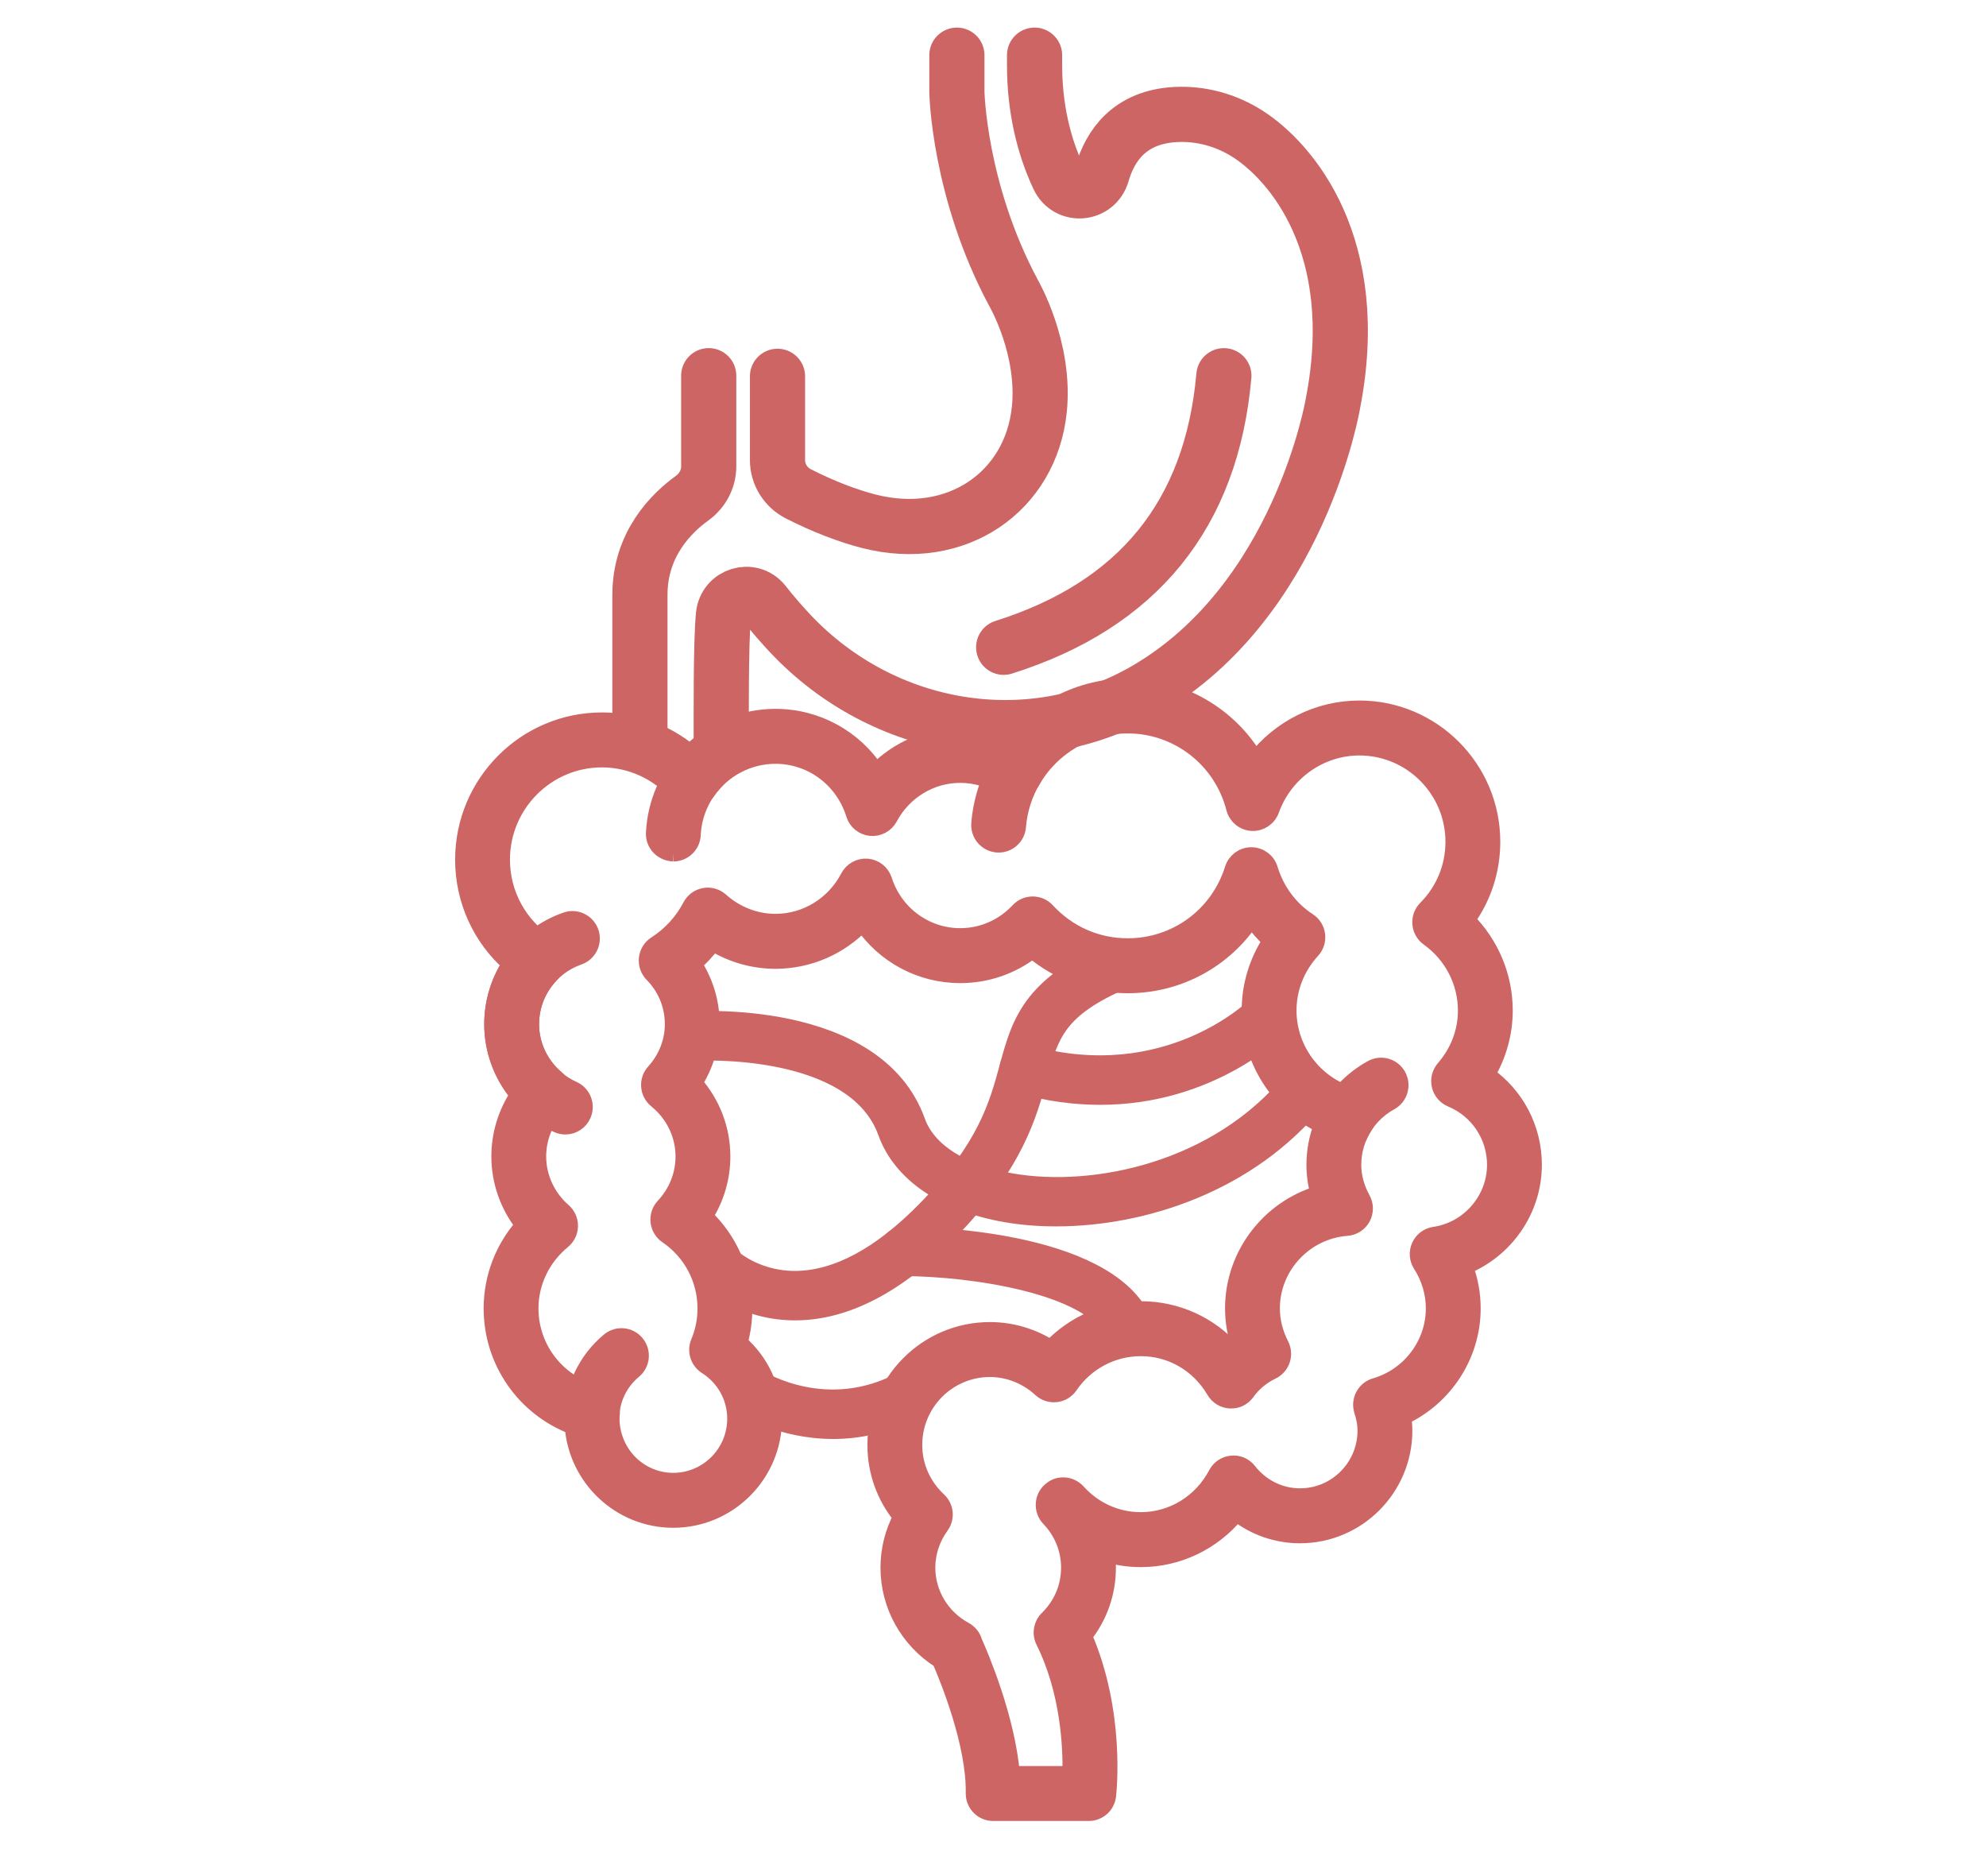 <?xml version="1.0" encoding="UTF-8"?> <svg xmlns="http://www.w3.org/2000/svg" xmlns:xlink="http://www.w3.org/1999/xlink" width="180px" height="170px" viewBox="0 0 180 170" version="1.1"><!-- Generator: Sketch 51.3 (57544) - http://www.bohemiancoding.com/sketch --><title>Artboard</title><desc>Created with Sketch.</desc><defs></defs><g id="Artboard" stroke="none" stroke-width="1" fill="none" fill-rule="evenodd"><g id="Group-2" transform="translate(42, 5)" stroke="#CD6564"><g id="Group-16" transform="translate(16, 0)" stroke-linecap="round" stroke-width="5"><path d="M7.371,62.428 C7.371,60.161 7.326,53.292 7.567,50.761 C7.746,48.885 10.087,48.175 11.246,49.647 C12.043,50.659 12.852,51.59 13.661,52.446 C22.03,61.307 35.269,63.607 45.784,57.548 C59.802,49.469 62.807,31.569 62.807,31.569 C65.6,17.275 59.015,9.637 55.07,7.123 C53.129,5.886 50.849,5.259 48.561,5.377 C44.374,5.593 42.609,8.21 41.885,10.728 C41.338,12.633 38.775,12.863 37.933,11.072 C36.568,8.165 35.767,4.712 35.767,0.906 L35.767,0" id="Stroke-1"></path><path d="M12.469,29.1 L12.469,36.696 C12.469,37.991 13.21,39.167 14.37,39.755 C16.657,40.915 18.841,41.747 20.748,42.235 C28.705,44.273 35.438,39.54 36.199,32.103 C36.766,26.55 33.885,21.587 33.885,21.587 C28.896,12.307 28.727,3.342 28.727,3.342 L28.727,0" id="Stroke-3"></path><path d="M0,61.371 L0,48.897 C0,44.287 2.876,41.478 4.721,40.149 C5.661,39.472 6.234,38.407 6.234,37.258 L6.234,29.043" id="Stroke-5"></path><path d="M53.556,29.585 C51.787,42.065 44.714,49.908 32.337,53.113" id="Path-2" transform="translate(42.946, 41.349) rotate(-3) translate(-42.946, -41.349) "></path></g><g id="Group-24" transform="translate(0, 57)" fill="#CD6564"><path d="M19.03,15.31 C17.992,15.264 17.252,14.45 17.295,13.49 C17.421,10.762 18.55,8.188 20.472,6.244 C21.146,5.562 22.247,5.559 22.925,6.234 C23.605,6.911 23.611,8.013 22.936,8.695 C21.62,10.025 20.847,11.785 20.762,13.651 C20.719,14.583 19.952,15.31 19.03,15.31" id="Fill-1" stroke-width="1.5"></path><path d="M48.512,14.504 C48.465,14.504 48.417,14.502 48.369,14.498 C47.414,14.42 46.704,13.58 46.781,12.622 C46.951,10.557 47.604,8.53 48.672,6.759 C49.167,5.936 50.236,5.674 51.054,6.17 C51.873,6.668 52.136,7.737 51.64,8.56 C50.838,9.89 50.367,11.353 50.24,12.907 C50.166,13.816 49.407,14.504 48.512,14.504" id="Fill-3" stroke-width="1.5"></path><path d="M79.634,41.865 C79.392,41.865 79.146,41.814 78.912,41.706 C78.041,41.305 77.66,40.272 78.06,39.399 C78.949,37.456 80.472,35.824 82.346,34.803 C83.184,34.343 84.241,34.656 84.699,35.501 C85.156,36.345 84.844,37.402 84.003,37.86 C82.783,38.525 81.791,39.588 81.212,40.852 C80.92,41.489 80.292,41.865 79.634,41.865" id="Fill-5" stroke-width="1.5"></path><path d="M9.238,40.05 C9.003,40.05 8.764,40.001 8.535,39.899 C4.954,38.304 2.639,34.733 2.639,30.803 C2.639,26.563 5.322,22.785 9.315,21.4 C10.216,21.086 11.208,21.567 11.521,22.476 C11.835,23.384 11.353,24.374 10.448,24.688 C7.853,25.589 6.108,28.046 6.108,30.803 C6.108,33.359 7.614,35.681 9.944,36.719 C10.819,37.109 11.214,38.137 10.825,39.015 C10.538,39.664 9.903,40.05 9.238,40.05" id="Fill-7" stroke-width="1.5"></path><path d="M11.642,68.291 C10.684,68.291 9.908,67.512 9.908,66.551 C9.908,63.815 11.115,61.246 13.221,59.501 C13.959,58.889 15.053,58.994 15.663,59.735 C16.273,60.476 16.169,61.572 15.43,62.184 C14.125,63.265 13.377,64.857 13.377,66.551 C13.377,67.512 12.6,68.291 11.642,68.291" id="Fill-9" stroke-width="1.5"></path><g id="Group-13" transform="translate(0, 0.181)" stroke-width="1.5"><path d="M49.686,98.596 L55.045,98.596 C55.1,96.122 54.882,91.077 52.618,86.525 C52.28,85.847 52.418,85.029 52.959,84.501 C54.224,83.267 54.92,81.623 54.92,79.87 C54.92,78.201 54.276,76.612 53.108,75.394 C52.762,75.034 52.589,74.544 52.628,74.048 C52.66,73.656 52.822,73.29 53.084,73.006 C53.473,72.614 53.895,72.423 54.406,72.441 C54.881,72.452 55.33,72.658 55.648,73.01 C57.158,74.675 59.197,75.592 61.393,75.592 C64.267,75.592 66.897,73.982 68.258,71.388 C68.532,70.867 69.051,70.52 69.636,70.467 C70.235,70.407 70.794,70.661 71.157,71.124 C72.308,72.591 74.008,73.433 75.823,73.433 C79.113,73.433 81.788,70.749 81.788,67.45 C81.788,66.891 81.688,66.316 81.472,65.641 C81.329,65.194 81.373,64.706 81.594,64.292 C81.815,63.876 82.193,63.569 82.643,63.439 C85.786,62.53 87.98,59.628 87.98,56.38 C87.98,54.979 87.571,53.602 86.799,52.397 C86.479,51.9 86.434,51.273 86.678,50.735 C86.922,50.196 87.424,49.819 88.007,49.734 C91.153,49.274 93.526,46.537 93.526,43.367 C93.526,40.743 91.961,38.398 89.538,37.392 C89.021,37.178 88.641,36.729 88.512,36.185 C88.384,35.641 88.524,35.068 88.89,34.645 C90.196,33.133 90.888,31.312 90.888,29.381 C90.888,26.784 89.614,24.324 87.48,22.802 C87.064,22.505 86.8,22.04 86.758,21.53 C86.715,21.02 86.898,20.517 87.258,20.155 C88.869,18.536 89.757,16.386 89.757,14.099 C89.757,9.372 85.922,5.525 81.208,5.525 C77.637,5.525 74.416,7.812 73.198,11.214 C72.939,11.933 72.232,12.402 71.483,12.364 C70.723,12.328 70.074,11.799 69.884,11.059 C68.747,6.624 64.769,3.527 60.209,3.527 C56.617,3.527 53.282,5.482 51.505,8.629 C51.268,9.048 50.868,9.35 50.4,9.463 C49.933,9.577 49.439,9.489 49.04,9.224 C47.839,8.429 46.451,8.009 45.025,8.009 C42.354,8.009 39.895,9.503 38.612,11.907 C38.281,12.524 37.606,12.879 36.919,12.817 C36.222,12.751 35.634,12.272 35.427,11.602 C34.439,8.42 31.567,6.281 28.28,6.281 C25.819,6.281 23.506,7.501 22.096,9.542 C21.792,9.982 21.304,10.257 20.772,10.289 C20.246,10.316 19.723,10.104 19.369,9.702 C17.638,7.734 15.155,6.605 12.557,6.605 C7.547,6.605 3.47,10.694 3.47,15.72 C3.47,18.836 5.041,21.706 7.671,23.394 C8.112,23.677 8.402,24.145 8.46,24.666 C8.518,25.188 8.338,25.708 7.971,26.082 C6.77,27.302 6.108,28.915 6.108,30.623 C6.108,32.505 6.955,34.299 8.43,35.546 C8.796,35.853 9.018,36.299 9.046,36.778 C9.072,37.255 8.902,37.724 8.574,38.071 C7.4,39.317 6.753,40.929 6.753,42.61 C6.753,44.496 7.587,46.308 9.043,47.581 C9.426,47.918 9.644,48.407 9.636,48.919 C9.628,49.431 9.395,49.913 9.001,50.237 C7.128,51.776 6.054,54.015 6.054,56.38 C6.054,60.046 8.547,63.222 12.115,64.102 C12.943,64.307 13.5,65.085 13.43,65.937 C13.42,66.042 13.407,66.144 13.393,66.247 C13.377,69.49 15.909,72.029 19.019,72.029 C22.13,72.029 24.66,69.49 24.66,66.371 C24.66,64.433 23.675,62.65 22.023,61.602 C21.308,61.148 21.024,60.242 21.35,59.46 C21.761,58.479 21.968,57.443 21.968,56.38 C21.968,53.728 20.658,51.255 18.462,49.766 C18.041,49.48 17.766,49.024 17.71,48.517 C17.653,48.011 17.821,47.505 18.169,47.134 C19.335,45.891 19.976,44.284 19.976,42.61 C19.976,40.632 19.072,38.763 17.496,37.483 C17.126,37.182 16.894,36.74 16.859,36.263 C16.822,35.785 16.983,35.314 17.306,34.96 C18.402,33.751 19.007,32.211 19.007,30.623 C19.007,28.915 18.346,27.302 17.143,26.082 C16.776,25.708 16.596,25.189 16.654,24.667 C16.712,24.145 17.002,23.677 17.443,23.394 C18.782,22.535 19.877,21.338 20.61,19.934 C20.858,19.459 21.31,19.125 21.836,19.029 C22.367,18.932 22.902,19.085 23.302,19.442 C24.698,20.69 26.467,21.377 28.28,21.377 C31.061,21.377 33.604,19.816 34.917,17.301 C35.241,16.681 35.912,16.317 36.602,16.375 C37.298,16.435 37.891,16.908 38.105,17.575 C39.085,20.624 41.866,22.673 45.025,22.673 C47.043,22.673 48.93,21.848 50.334,20.349 C50.662,19.999 51.12,19.801 51.598,19.801 C52.086,19.803 52.546,20.005 52.872,20.359 C54.794,22.444 57.399,23.591 60.209,23.591 C64.607,23.591 68.443,20.766 69.755,16.559 C69.983,15.834 70.654,15.34 71.412,15.34 C72.18,15.343 72.851,15.843 73.072,16.574 C73.664,18.529 74.909,20.203 76.577,21.288 C77.007,21.566 77.29,22.02 77.355,22.529 C77.418,23.037 77.256,23.548 76.91,23.925 C75.522,25.438 74.758,27.376 74.758,29.381 C74.758,32.998 77.208,36.192 80.719,37.149 C81.257,37.295 81.692,37.692 81.887,38.215 C82.084,38.739 82.017,39.325 81.708,39.792 C81.001,40.855 80.628,42.092 80.628,43.367 C80.628,44.429 80.91,45.475 81.464,46.478 C81.751,46.997 81.755,47.627 81.474,48.149 C81.193,48.671 80.666,49.014 80.075,49.057 C76.249,49.341 73.251,52.557 73.251,56.38 C73.251,57.501 73.53,58.62 74.08,59.706 C74.293,60.124 74.327,60.611 74.176,61.055 C74.025,61.499 73.702,61.863 73.279,62.065 C72.365,62.501 71.573,63.162 70.99,63.974 C70.649,64.451 70.116,64.726 69.502,64.697 C68.917,64.67 68.384,64.348 68.087,63.841 C66.661,61.409 64.158,59.956 61.393,59.956 C58.817,59.956 56.41,61.236 54.951,63.377 C54.668,63.794 54.218,64.067 53.718,64.125 C53.221,64.181 52.718,64.021 52.346,63.679 C51.062,62.498 49.416,61.846 47.717,61.846 C43.923,61.846 40.837,64.942 40.837,68.747 C40.837,70.664 41.623,72.452 43.05,73.783 C43.693,74.383 43.787,75.369 43.271,76.081 C42.454,77.207 42.022,78.517 42.022,79.87 C42.022,82.225 43.33,84.396 45.434,85.535 C45.861,85.765 46.162,86.159 46.284,86.61 C46.84,87.85 49.256,93.491 49.686,98.596 M56.682,102.076 L48.013,102.076 C47.547,102.076 47.101,101.888 46.775,101.554 C46.449,101.221 46.271,100.77 46.279,100.303 C46.363,95.839 43.927,89.892 43.22,88.267 C40.325,86.449 38.552,83.288 38.552,79.87 C38.552,78.259 38.944,76.693 39.693,75.272 C38.185,73.427 37.367,71.156 37.367,68.747 C37.367,63.023 42.01,58.367 47.717,58.367 C49.678,58.367 51.585,58.935 53.234,59.991 C55.345,57.765 58.283,56.477 61.393,56.477 C64.642,56.477 67.636,57.852 69.749,60.241 C69.943,60.077 70.143,59.92 70.349,59.772 C69.972,58.663 69.781,57.528 69.781,56.38 C69.781,51.536 73.04,47.352 77.531,46.009 C77.283,45.146 77.158,44.263 77.158,43.367 C77.158,42.126 77.387,40.909 77.831,39.768 C73.896,37.87 71.288,33.852 71.288,29.381 C71.288,27.126 71.957,24.935 73.197,23.055 C72.537,22.457 71.946,21.784 71.433,21.051 C68.987,24.757 64.828,27.071 60.209,27.071 C57.049,27.071 53.984,25.936 51.571,23.911 C49.698,25.367 47.427,26.153 45.025,26.153 C41.415,26.153 38.141,24.351 36.175,21.458 C34.134,23.603 31.305,24.857 28.28,24.857 C26.281,24.857 24.327,24.294 22.616,23.247 C22.094,23.945 21.502,24.588 20.849,25.165 C21.907,26.774 22.477,28.657 22.477,30.623 C22.477,32.516 21.926,34.359 20.906,35.952 C22.536,37.79 23.445,40.141 23.445,42.61 C23.445,44.549 22.887,46.425 21.848,48.041 C24.122,50.19 25.438,53.194 25.438,56.38 C25.438,57.445 25.293,58.49 25.006,59.502 C26.983,61.225 28.13,63.706 28.13,66.371 C28.13,71.409 24.043,75.508 19.019,75.508 C14.225,75.508 10.284,71.776 9.933,67.059 C5.543,65.384 2.585,61.174 2.585,56.38 C2.585,53.585 3.616,50.92 5.462,48.837 C4.062,47.065 3.284,44.876 3.284,42.61 C3.284,40.602 3.883,38.662 4.993,37.007 C3.482,35.222 2.639,32.97 2.639,30.623 C2.639,28.658 3.207,26.776 4.264,25.168 C1.566,22.794 0,19.381 0,15.72 C0,8.775 5.633,3.126 12.557,3.126 C15.484,3.126 18.304,4.159 20.538,6.01 C22.581,3.974 25.358,2.801 28.28,2.801 C32.034,2.801 35.416,4.699 37.408,7.738 C39.399,5.712 42.125,4.53 45.025,4.53 C46.55,4.53 48.043,4.854 49.423,5.476 C51.949,2.091 55.945,0.048 60.209,0.048 C65.054,0.048 69.413,2.642 71.79,6.668 C74.025,3.81 77.479,2.046 81.208,2.046 C87.835,2.046 93.227,7.453 93.227,14.099 C93.227,16.68 92.423,19.137 90.934,21.184 C93.104,23.341 94.357,26.291 94.357,29.381 C94.357,31.425 93.795,33.436 92.747,35.207 C95.381,37.04 96.996,40.059 96.996,43.367 C96.996,47.462 94.432,51.088 90.752,52.57 C91.212,53.787 91.45,55.075 91.45,56.38 C91.45,60.61 88.933,64.442 85.161,66.199 C85.226,66.624 85.258,67.04 85.258,67.45 C85.258,72.668 81.025,76.912 75.823,76.912 C73.713,76.912 71.706,76.204 70.071,74.92 C67.955,77.524 64.794,79.072 61.393,79.072 C60.344,79.072 59.307,78.92 58.313,78.631 C58.364,79.039 58.39,79.453 58.39,79.87 C58.39,82.146 57.63,84.302 56.228,86.059 C59.244,92.996 58.443,100.219 58.405,100.539 C58.302,101.415 57.562,102.076 56.682,102.076" id="Fill-11"></path></g><g id="Group" transform="translate(18, 23)"><path d="M15.51,44.892 C10.708,44.892 7.269,42.742 7.058,42.608 C6.251,42.091 6.014,41.016 6.529,40.206 C7.044,39.396 8.117,39.159 8.919,39.672 C9.188,39.838 14.995,43.379 21.573,39.852 C22.42,39.397 23.469,39.717 23.921,40.565 C24.373,41.413 24.054,42.467 23.21,42.92 C20.465,44.39 17.829,44.892 15.51,44.892" id="Fill-14"></path><path d="M35.725,25.628 C34.103,25.629 32.556,25.5 31.125,25.251 C25.478,24.275 21.457,21.527 20.09,17.714 C17.305,9.95 3.607,10.583 2.895,10.624 C2.757,10.644 2.614,10.645 2.469,10.628 C1.518,10.52 0.834,9.658 0.941,8.703 C1.031,7.9 1.68,7.262 2.482,7.168 C2.643,7.147 19.528,5.865 23.354,16.537 C24.287,19.138 27.334,21.065 31.714,21.823 C39.17,23.115 50.239,20.806 56.88,12.684 C57.487,11.941 58.581,11.832 59.322,12.441 C60.062,13.051 60.171,14.147 59.563,14.89 C53.321,22.525 43.649,25.628 35.725,25.628" id="Fill-16"></path><path d="M12.051,34.144 C12.004,34.144 11.957,34.144 11.909,34.143 C6.748,34.087 3.727,30.93 3.601,30.795 C2.944,30.096 2.978,28.994 3.676,28.336 C4.37,27.681 5.462,27.71 6.121,28.403 C6.229,28.514 8.357,30.653 12.018,30.664 C15.719,30.664 19.644,28.558 23.714,24.404 C29.116,18.89 30.165,15.035 31.091,11.634 C32.19,7.596 33.14,4.109 40.622,0.877 C41.5,0.496 42.52,0.905 42.901,1.787 C43.28,2.67 42.874,3.693 41.993,4.073 C36.047,6.642 35.442,8.866 34.439,12.551 C33.452,16.174 32.225,20.682 26.189,26.842 C21.441,31.688 16.685,34.144 12.051,34.144" id="Fill-18"></path><path d="M42.183,36.814 C41.545,36.814 40.931,36.459 40.627,35.846 C38.586,31.718 28.051,30.15 21.891,30.133 C20.933,30.13 20.158,29.349 20.16,28.388 C20.163,27.429 20.94,26.653 21.895,26.653 C23.749,26.657 40.081,26.908 43.736,34.3 C44.161,35.161 43.811,36.205 42.953,36.632 C42.705,36.755 42.442,36.814 42.183,36.814" id="Fill-20"></path><path d="M39.715,14.614 C37.453,14.614 34.991,14.31 32.352,13.571 C31.43,13.312 30.89,12.352 31.148,11.426 C31.405,10.501 32.357,9.963 33.287,10.219 C45.704,13.7 53.48,6.098 53.805,5.772 C54.484,5.093 55.58,5.093 56.256,5.767 C56.934,6.443 56.941,7.54 56.27,8.221 C55.958,8.537 49.83,14.614 39.715,14.614" id="Fill-22"></path></g></g></g></g></svg> 